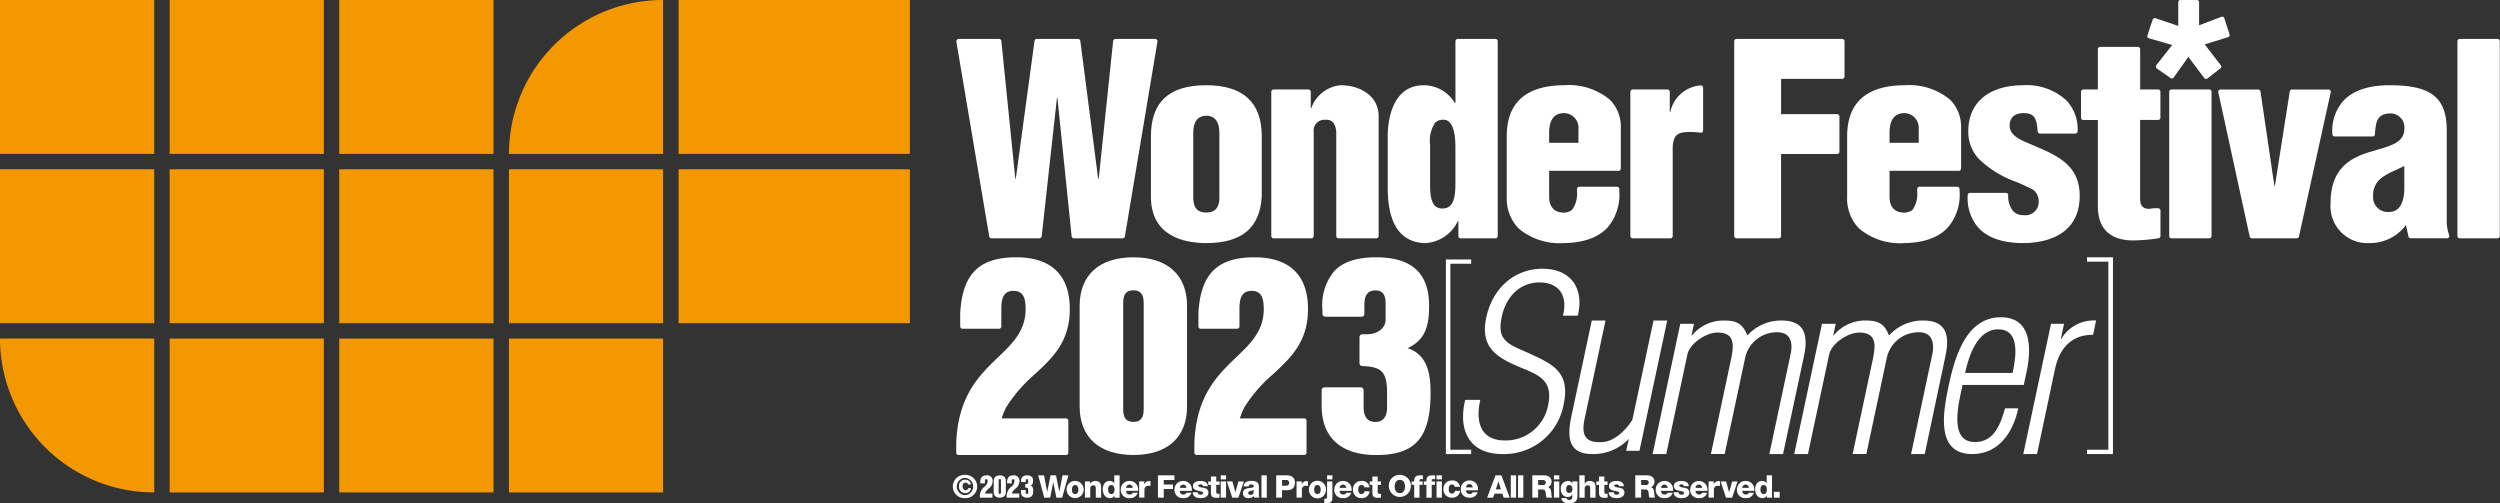 <svg xmlns="http://www.w3.org/2000/svg" xmlns:xlink="http://www.w3.org/1999/xlink" width="298" height="60" viewBox="0 0 298 60">
  <rect x="0" y="0" width="298" height="60" fill="#333333" stroke="none"/>
  <defs>
    <clipPath id="clip-path">
      <rect id="長方形_84723" data-name="長方形 84723" width="184.391" height="59.999" fill="#fff"/>
    </clipPath>
  </defs>
  <g id="グループ_56571" data-name="グループ 56571" transform="translate(-20 -23)">
    <g id="グループ_17393" data-name="グループ 17393" transform="translate(20 23)">
      <g id="グループ_17389" data-name="グループ 17389" transform="translate(0 0)">
        <rect id="長方形_68071" data-name="長方形 68071" width="18.384" height="18.345" transform="translate(0 0)" fill="#f39800"/>
        <rect id="長方形_68072" data-name="長方形 68072" width="18.384" height="18.348" transform="translate(0 20.177)" fill="#f39800"/>
        <path id="パス_72029" data-name="パス 72029" d="M27.173,129.435A18.36,18.36,0,0,1,8.789,111.094H27.173v18.341Z" transform="translate(-8.789 -70.737)" fill="#f39800"/>
        <rect id="長方形_68073" data-name="長方形 68073" width="18.378" height="18.345" transform="translate(20.223 0)" fill="#f39800"/>
        <rect id="長方形_68074" data-name="長方形 68074" width="18.378" height="18.348" transform="translate(20.223 20.177)" fill="#f39800"/>
        <rect id="長方形_68075" data-name="長方形 68075" width="18.378" height="18.341" transform="translate(20.223 40.357)" fill="#f39800"/>
        <rect id="長方形_68076" data-name="長方形 68076" width="18.389" height="18.345" transform="translate(40.437 0)" fill="#f39800"/>
        <rect id="長方形_68077" data-name="長方形 68077" width="18.389" height="18.348" transform="translate(40.437 20.177)" fill="#f39800"/>
        <rect id="長方形_68078" data-name="長方形 68078" width="18.389" height="18.341" transform="translate(40.437 40.357)" fill="#f39800"/>
        <rect id="長方形_68079" data-name="長方形 68079" width="18.375" height="18.341" transform="translate(60.668 40.357)" fill="#f39800"/>
        <rect id="長方形_68080" data-name="長方形 68080" width="18.375" height="18.348" transform="translate(60.668 20.177)" fill="#f39800"/>
        <path id="パス_72030" data-name="パス 72030" d="M161.068,27.916A18.354,18.354,0,0,1,179.443,9.571V27.916Z" transform="translate(-100.4 -9.571)" fill="#f39800"/>
        <g id="グループ_17388" data-name="グループ 17388" transform="translate(80.887 0)">
          <rect id="長方形_68081" data-name="長方形 68081" width="27.571" height="18.345" fill="#f39800"/>
          <rect id="長方形_68082" data-name="長方形 68082" width="27.571" height="18.348" transform="translate(0 20.177)" fill="#f39800"/>
        </g>
      </g>
      <g id="グループ_54944" data-name="グループ 54944" transform="translate(113.584 0)">
        <g id="グループ_54943" data-name="グループ 54943" clip-path="url(#clip-path)">
          <path id="パス_77085" data-name="パス 77085" d="M269.57,6.871h-4.5a.283.283,0,0,0-.275.27V30.364a.277.277,0,0,0,.275.27h4.5a.269.269,0,0,0,.275-.27V7.141a.275.275,0,0,0-.275-.27" transform="translate(-85.454 -2.228)" fill="#fff"/>
          <path id="パス_77086" data-name="パス 77086" d="M20.7,30.406,24.579,7.192a.268.268,0,0,0-.062-.22.261.261,0,0,0-.2-.1H19.571a.278.278,0,0,0-.272.246L17.58,23.541h-.065L15.387,7.109a.273.273,0,0,0-.271-.238H10.192a.272.272,0,0,0-.266.238L7.7,23.508l-.06.058L5.977,7.122a.279.279,0,0,0-.272-.251H.877a.258.258,0,0,0-.2.1.294.294,0,0,0-.065.22L4.527,30.406a.272.272,0,0,0,.268.228h5.71a.28.28,0,0,0,.276-.242L12.6,13.911h.059s1.693,16.481,1.693,16.481a.264.264,0,0,0,.275.242h5.808a.278.278,0,0,0,.27-.228" transform="translate(-0.197 -2.228)" fill="#fff"/>
          <path id="パス_77087" data-name="パス 77087" d="M34.856,28.334c0,4.8,4.133,5.517,6.6,5.517,4.212,0,6.377-1.8,6.611-5.517V21.119c0-4.033-2.226-6.084-6.611-6.084-4.444,0-6.6,1.992-6.6,6.084Zm8.157.316c-.068.76-.313,1.556-1.56,1.556s-1.479-.779-1.552-1.556V20.737c0-1.7.846-2.069,1.552-2.069s1.56.366,1.56,2.069Z" transform="translate(-11.249 -4.875)" fill="#fff"/>
          <path id="パス_77088" data-name="パス 77088" d="M56.315,33.281h4.511a.268.268,0,0,0,.271-.27v-12.4a1.283,1.283,0,0,1,1.362-1.458c.8-.065,1.251.431,1.325,1.458v12.4a.272.272,0,0,0,.277.27h4.5a.275.275,0,0,0,.276-.27V18.737c0-2.536-2.346-3.7-4.515-3.7a4.08,4.08,0,0,0-3.514,2.731h-.062V15.812a.281.281,0,0,0-.276-.27H56.315a.274.274,0,0,0-.274.27v17.2a.269.269,0,0,0,.274.27" transform="translate(-18.086 -4.875)" fill="#fff"/>
          <path id="パス_77089" data-name="パス 77089" d="M89.373,6.872h-4.5a.274.274,0,0,0-.271.27v7.371h-.066a4.321,4.321,0,0,0-3.686-2.124c-4.007,0-4.32,4.646-4.32,6.085v6.135c0,4.274,1.489,6.494,4.412,6.6a4.566,4.566,0,0,0,3.946-2.628h.064v1.789a.266.266,0,0,0,.267.269h4.156a.262.262,0,0,0,.266-.269V7.142a.268.268,0,0,0-.266-.27M81.581,19.516a3.925,3.925,0,0,1,.589-2.651,1.315,1.315,0,0,1,.968-.362.948.948,0,0,1,.744.289c.479.459.717,1.482.717,3.032v4.186c0,1.9-.266,3.073-1.564,3.073-1.281,0-1.454-1.37-1.454-2.847Z" transform="translate(-24.697 -2.228)" fill="#fff"/>
          <path id="パス_77090" data-name="パス 77090" d="M104.28,15.035c-4.515.037-6.8,2.081-6.8,6.085v7.215A5.127,5.127,0,0,0,98.9,32.112a7.582,7.582,0,0,0,5.38,1.739c2.346-.037,4.089-.647,5.2-1.839A5.986,5.986,0,0,0,110.9,27.75l-.007-.266,0-.089a.27.27,0,0,0-.271-.264h-4.49a.273.273,0,0,0-.276.264l-.009.277a3.226,3.226,0,0,1-.577,2.211,1.569,1.569,0,0,1-1.18.322c-.987-.057-1.555-.734-1.555-1.871v-3.1h8.276a.266.266,0,0,0,.266-.27v-4.8a4.575,4.575,0,0,0-1.3-3.4,7.652,7.652,0,0,0-5.491-1.729M102.533,21.9V20.736c0-1.582.6-2.378,1.787-2.378a1.738,1.738,0,0,1,1.708,1.807V21.9Z" transform="translate(-31.46 -4.875)" fill="#fff"/>
          <path id="パス_77091" data-name="パス 77091" d="M127.612,15.066a4,4,0,0,0-3.618,3.181l0-.005s0,0,0,.005h-.06V15.822a.275.275,0,0,0-.271-.27h-4.146a.282.282,0,0,0-.282.27v17.2a.277.277,0,0,0,.282.27h4.492a.271.271,0,0,0,.274-.27V22.357c.1-1.5.7-1.738,2.1-1.738a8.482,8.482,0,0,1,1.215.083.247.247,0,0,0,.219-.065.3.3,0,0,0,.091-.209V15.343a.3.3,0,0,0-.083-.2.352.352,0,0,0-.209-.075" transform="translate(-38.48 -4.885)" fill="#fff"/>
          <path id="パス_77092" data-name="パス 77092" d="M150.385,6.871h-12.61a.271.271,0,0,0-.264.27V30.364a.266.266,0,0,0,.264.27h5.059a.266.266,0,0,0,.263-.27V20.585h6.685a.274.274,0,0,0,.273-.266V16.11a.278.278,0,0,0-.273-.274H143.1V11.628h7.287a.278.278,0,0,0,.272-.281V7.141a.274.274,0,0,0-.272-.27" transform="translate(-44.378 -2.228)" fill="#fff"/>
          <path id="パス_77093" data-name="パス 77093" d="M164.191,15.035c-4.513.037-6.8,2.081-6.8,6.085v7.215a5.1,5.1,0,0,0,1.418,3.774,7.562,7.562,0,0,0,5.378,1.743c2.332-.037,4.078-.647,5.185-1.839A5.984,5.984,0,0,0,170.8,27.75l-.01-.253,0-.1a.275.275,0,0,0-.273-.264h-4.488a.266.266,0,0,0-.276.264l-.016.277a3.249,3.249,0,0,1-.553,2.211,1.587,1.587,0,0,1-1.182.322c-.989-.057-1.558-.734-1.558-1.871v-3.1H170.7a.269.269,0,0,0,.272-.27v-4.8a4.583,4.583,0,0,0-1.3-3.4,7.68,7.68,0,0,0-5.482-1.729M162.444,21.9V20.736c0-1.582.6-2.378,1.779-2.378a1.736,1.736,0,0,1,1.7,1.807V21.9Z" transform="translate(-50.795 -4.875)" fill="#fff"/>
          <path id="パス_77094" data-name="パス 77094" d="M186.457,22.218l-1.3-.569c-.574-.288-1.55-.774-1.55-1.807,0-.957.588-1.483,1.68-1.483,1.365,0,1.535.784,1.648,2.085l.01.1a.277.277,0,0,0,.276.253h4.215a.281.281,0,0,0,.272-.268v-.09a4.984,4.984,0,0,0-1.324-3.58,6.97,6.97,0,0,0-5.13-1.825c-4.119,0-6.58,2.055-6.58,5.474a4.74,4.74,0,0,0,1.275,3.328,12.294,12.294,0,0,0,4.494,2.739c.7.3,1.352.593,1.951.908a1.719,1.719,0,0,1,.671,1.358,1.589,1.589,0,0,1-1.812,1.679,1.606,1.606,0,0,1-1.224-.472,2.813,2.813,0,0,1-.6-1.911.269.269,0,0,0-.268-.274h-4.286a.282.282,0,0,0-.275.267l0,.139a5.307,5.307,0,0,0,1.342,3.821c1.121,1.163,2.891,1.761,5.273,1.761,2.026,0,6.737-.551,6.737-5.639,0-3.66-2.668-4.793-5.492-5.995" transform="translate(-57.637 -4.875)" fill="#fff"/>
          <path id="パス_77095" data-name="パス 77095" d="M207.741,13.351H205.6v-4.8a.274.274,0,0,0-.268-.277h-4.513a.273.273,0,0,0-.265.277v4.8h-1.728a.272.272,0,0,0-.274.27v3.1a.265.265,0,0,0,.274.267h1.728V27.261c0,2.673,1.464,4.082,4.222,4.082a21.911,21.911,0,0,0,3.008-.253.282.282,0,0,0,.236-.264V27.78a.269.269,0,0,0-.268-.271L207.7,27.5a4.814,4.814,0,0,0-.994.078c-.79,0-1.112-.364-1.112-1.243V16.983h2.144a.273.273,0,0,0,.276-.267v-3.1a.281.281,0,0,0-.276-.27" transform="translate(-64.076 -2.684)" fill="#fff"/>
          <path id="パス_77096" data-name="パス 77096" d="M218.845,15.785h-4.5a.276.276,0,0,0-.276.27v17.2a.271.271,0,0,0,.276.269h4.5a.268.268,0,0,0,.272-.269v-17.2a.273.273,0,0,0-.272-.27" transform="translate(-69.084 -5.118)" fill="#fff"/>
          <path id="パス_77097" data-name="パス 77097" d="M236.057,15.889a.271.271,0,0,0-.211-.1h-4.353a.265.265,0,0,0-.265.227l-1.77,11.238h-.068l-1.652-11.238a.277.277,0,0,0-.272-.227h-4.493a.268.268,0,0,0-.211.1.284.284,0,0,0-.055.228l3.742,17.194a.27.27,0,0,0,.266.213h5.345a.268.268,0,0,0,.265-.213l3.787-17.194a.265.265,0,0,0-.055-.228" transform="translate(-71.871 -5.118)" fill="#fff"/>
          <path id="パス_77098" data-name="パス 77098" d="M256.319,31.316V20.444c0-3.936-1.846-5.409-6.8-5.409-2.492,0-4.339.615-5.491,1.825a5.344,5.344,0,0,0-1.353,3.832l.01.182a.265.265,0,0,0,.267.266h4.536a.275.275,0,0,0,.272-.252c.092-1.558.276-2.493,1.923-2.493a1.664,1.664,0,0,1,1.586,1.829c0,1.564-1.495,1.993-3.213,2.494l-1.16.347c-2.2.726-4.427,2-4.427,6.028a4.4,4.4,0,0,0,4.64,4.757,5.306,5.306,0,0,0,4.346-2.156l.3,1.373a.272.272,0,0,0,.266.212h4.333a.25.25,0,0,0,.215-.114.267.267,0,0,0,.042-.24,5.41,5.41,0,0,1-.3-1.612m-5.051-6.647v2.778c-.031,1.229-.376,2.7-1.843,2.7a1.757,1.757,0,0,1-1.876-1.9,2.561,2.561,0,0,1,1.177-2.286,7.6,7.6,0,0,1,1.415-.76c.008,0,1.117-.532,1.117-.532Z" transform="translate(-78.25 -4.875)" fill="#fff"/>
          <path id="パス_77099" data-name="パス 77099" d="M213.365,9.231l1.744-2.451L217,9.3a.274.274,0,0,0,.18.112.292.292,0,0,0,.2-.052l1.542-1.209a.272.272,0,0,0,.11-.218.212.212,0,0,0-.06-.159l-1.915-2.486,2.786-.858A.244.244,0,0,0,220,4.3a.267.267,0,0,0,.03-.126.321.321,0,0,0-.014-.091l-.625-1.914a.3.3,0,0,0-.139-.162.27.27,0,0,0-.219,0l-2.646,1.012V.27a.273.273,0,0,0-.277-.27h-1.94a.266.266,0,0,0-.266.27V3.09l-2.713-.922a.292.292,0,0,0-.21.02.243.243,0,0,0-.129.155l-.626,1.873a.166.166,0,0,0-.016.082.323.323,0,0,0,.024.128.3.3,0,0,0,.171.137l2.775.8-1.889,2.408a.346.346,0,0,0-.053.168V7.99a.277.277,0,0,0,.119.18L212.987,9.3a.277.277,0,0,0,.378-.065" transform="translate(-67.84 0)" fill="#fff"/>
          <path id="パス_77100" data-name="パス 77100" d="M9.986,59.3c2.129-1.984,4.138-3.863,4.138-7.759,0-4.024-2.21-6.154-6.384-6.154-4.435,0-6.433,2-6.677,6.685v1.558a.27.27,0,0,0,.272.27H5.685a.271.271,0,0,0,.277-.27V51.573c0-1.133.177-2.187,1.452-2.187s1.443,1.054,1.443,2.187c0,2.587-1.579,4.1-3.252,5.7C3.357,59.43.806,61.878.587,67.512v1.167a.276.276,0,0,0,.278.272H13.676a.273.273,0,0,0,.274-.272V64.865a.279.279,0,0,0-.274-.279H6c.018-.052.237-.659.237-.659-.013.028-.035.039-.049.063.071-.113.164-.32.352-.722A17.431,17.431,0,0,1,9.986,59.3" transform="translate(-0.189 -14.716)" fill="#fff"/>
          <path id="パス_77101" data-name="パス 77101" d="M28.719,45.386c-4.065,0-6.41,2.117-6.41,5.791V63.15c0,3.694,2.345,5.8,6.41,5.8s6.394-2.106,6.394-5.8V51.177c0-3.674-2.323-5.791-6.394-5.791M27.5,50.807c0-1.32.652-1.483,1.222-1.483.523,0,1.222.157,1.222,1.483v12.72c0,1.325-.7,1.475-1.222,1.475-.57,0-1.222-.165-1.222-1.475Z" transform="translate(-7.2 -14.716)" fill="#fff"/>
          <path id="パス_77102" data-name="パス 77102" d="M51.906,59.3c2.129-1.984,4.14-3.863,4.14-7.759,0-4.024-2.213-6.154-6.385-6.154-4.435,0-6.434,2-6.675,6.685v1.558a.269.269,0,0,0,.272.27H47.6a.271.271,0,0,0,.277-.27V51.573c0-1.133.177-2.187,1.452-2.187s1.443,1.054,1.443,2.187c0,2.587-1.578,4.1-3.252,5.7-2.248,2.153-4.8,4.6-5.019,10.235v1.167a.278.278,0,0,0,.281.272H55.6a.272.272,0,0,0,.272-.272V64.865a.278.278,0,0,0-.272-.279H47.919c.018-.052.237-.659.237-.659-.016.028-.037.039-.047.063.071-.113.164-.32.35-.722A17.414,17.414,0,0,1,51.906,59.3" transform="translate(-13.717 -14.716)" fill="#fff"/>
          <path id="パス_77103" data-name="パス 77103" d="M89.782,45.77v.511H87.3V68.452h2.48v.512H86.767V45.77Z" transform="translate(-28.002 -14.84)" fill="#fff"/>
          <path id="パス_77104" data-name="パス 77104" d="M199.609,68.84v-.516h2.541V45.906h-2.541v-.52H202.7V68.84Z" transform="translate(-64.418 -14.716)" fill="#fff"/>
          <path id="パス_77105" data-name="パス 77105" d="M97.667,57.49c2.83,1.291,4.93,2.25,4.115,6.079a7.21,7.21,0,0,1-7.308,5.925c-3.864,0-5.315-2.719-4.43-6.458h1.8c-.593,2.636.037,4.837,2.939,4.837a5.135,5.135,0,0,0,5.153-4.252c.677-3.175-1.522-3.674-3.744-4.64-2.593-1.119-4.358-2.391-3.636-5.756.727-3.436,3.282-5.82,6.721-5.82,3.3,0,4.988,2.271,4.193,5.593h-1.779c.614-2.333-.421-3.96-2.783-3.96-2.391,0-4.009,1.75-4.5,4.074-.446,2.074.061,2.9,1.76,3.706Z" transform="translate(-28.978 -15.37)" fill="#fff"/>
          <path id="パス_77106" data-name="パス 77106" d="M118.531,56.537h1.635l-3.309,15.529h-1.579l.315-1.43a5.823,5.823,0,0,1-4.372,1.819c-2.848,0-3-2.021-2.492-4.443l2.445-11.475h1.635l-2.5,11.761c-.421,1.973.154,2.866,2.156,2.725,1.306-.056,2.761-1.347,3.55-2.674Z" transform="translate(-35.016 -18.331)" fill="#fff"/>
          <path id="パス_77107" data-name="パス 77107" d="M124.779,72.454h-1.631l3.3-15.529h1.635l-.293,1.389h.061a4.8,4.8,0,0,1,3.671-1.779c1.264,0,2.286.12,2.9,1.741h.057a5.432,5.432,0,0,1,4.035-1.741c2.787,0,3.2,1.779,2.683,4.219l-2.5,11.7h-1.632l2.534-11.9c.282-1.3.051-2.617-1.581-2.617a3.859,3.859,0,0,0-3.862,3.169l-2.416,11.343H130.1l2.385-11.228c.373-1.733.5-3.252-1.613-3.252-1.3,0-3.281,1.256-3.585,2.644Z" transform="translate(-39.743 -18.33)" fill="#fff"/>
          <path id="パス_77108" data-name="パス 77108" d="M149.71,72.454h-1.638l3.309-15.529h1.64l-.293,1.389h.047a4.834,4.834,0,0,1,3.674-1.779c1.274,0,2.294.12,2.9,1.741h.061a5.419,5.419,0,0,1,4.03-1.741c2.777,0,3.182,1.779,2.663,4.219l-2.472,11.7H162l2.536-11.9c.255-1.3.029-2.617-1.588-2.617a3.867,3.867,0,0,0-3.864,3.169l-2.415,11.343h-1.632l2.392-11.228c.369-1.733.494-3.252-1.614-3.252-1.3,0-3.289,1.256-3.583,2.644Z" transform="translate(-47.786 -18.33)" fill="#fff"/>
          <path id="パス_77109" data-name="パス 77109" d="M176.945,62.6c.386-1.825,1.391-5.2,3.93-5.2,2.649,0,2.15,3.228,1.733,5.2Zm7.329-.139c.631-2.956.536-6.5-3.069-6.5-4.284,0-5.562,5.09-6.232,8.215-.681,3.2-1.525,8.094,2.819,8.094,3.174,0,4.889-2.61,5.493-5.456H181.71c-.534,1.857-1.282,4.024-3.59,4.024-3.212,0-1.9-4.806-1.478-6.812h7.3Z" transform="translate(-56.289 -18.144)" fill="#fff"/>
          <path id="パス_77110" data-name="パス 77110" d="M192.864,58.728h.053a4.5,4.5,0,0,1,4.151-2.194l-.36,1.712c-2.523-.05-4,1.584-4.526,4.021l-2.158,10.186h-1.636l3.306-15.529h1.553Z" transform="translate(-60.797 -18.33)" fill="#fff"/>
          <path id="パス_77111" data-name="パス 77111" d="M1.441,86.182a1.033,1.033,0,0,1,0-2.063,1.033,1.033,0,0,1,0,2.063m0,.355a1.388,1.388,0,1,0,0-2.773,1.388,1.388,0,1,0,0,2.773m.37-1.185c-.012.164-.143.231-.315.231-.2,0-.34-.194-.34-.451s.121-.439.333-.439a.29.29,0,0,1,.322.214h.335a.63.63,0,0,0-.656-.569.745.745,0,0,0-.769.8.758.758,0,0,0,.776.8.647.647,0,0,0,.666-.583Z" transform="translate(0 -27.158)" fill="#fff"/>
          <path id="パス_77112" data-name="パス 77112" d="M17.873,86.505H17.18l-.366-1.831h-.008l-.365,1.831h-.705l-.72-2.659h.694l.377,1.944h.008l.391-1.944h.652l.393,1.944h.007l.377-1.944h.7Z" transform="translate(-4.846 -27.185)" fill="#fff"/>
          <path id="パス_77113" data-name="パス 77113" d="M20.646,85.863c0-.245.091-.541.385-.541s.389.3.389.541-.094.536-.389.536-.385-.291-.385-.536m-.634,0a1.02,1.02,0,1,0,1.019-1.026.988.988,0,0,0-1.019,1.026" transform="translate(-6.458 -27.507)" fill="#fff"/>
          <path id="パス_77114" data-name="パス 77114" d="M23.24,84.894h.616v.263h.007a.736.736,0,0,1,.607-.32c.647,0,.7.47.7.749v1.239h-.634v-.933c0-.264.029-.534-.318-.534-.239,0-.343.2-.343.414v1.053H23.24Z" transform="translate(-7.5 -27.507)" fill="#fff"/>
          <path id="パス_77115" data-name="パス 77115" d="M27.4,85c.276,0,.377.256.377.537,0,.245-.068.54-.377.54-.291,0-.387-.295-.387-.558,0-.247.1-.519.387-.519m.988-1.154h-.634v.935H27.75a.647.647,0,0,0-.552-.266c-.549,0-.817.476-.817.981,0,.544.258,1.067.867,1.067a.624.624,0,0,0,.533-.281h.006v.223h.6Z" transform="translate(-8.514 -27.186)" fill="#fff"/>
          <path id="パス_77116" data-name="パス 77116" d="M30.183,85.662a.417.417,0,0,1,.409-.395.391.391,0,0,1,.378.395Zm1.421.353a1.006,1.006,0,0,0-1.012-1.179,1.018,1.018,0,0,0-1.045,1.018.975.975,0,0,0,1.061,1.029.918.918,0,0,0,.963-.641h-.593a.381.381,0,0,1-.362.211.412.412,0,0,1-.433-.438Z" transform="translate(-9.536 -27.507)" fill="#fff"/>
          <path id="パス_77117" data-name="パス 77117" d="M32.781,84.9h.61v.339H33.4a.586.586,0,0,1,.582-.376.785.785,0,0,1,.149.015v.579a.837.837,0,0,0-.242-.038.444.444,0,0,0-.477.455v.958h-.629Z" transform="translate(-10.579 -27.516)" fill="#fff"/>
          <path id="パス_77118" data-name="パス 77118" d="M36.088,83.847h1.963V84.4H36.782v.545h1.1v.533h-1.1v1.026h-.694Z" transform="translate(-11.646 -27.186)" fill="#fff"/>
          <path id="パス_77119" data-name="パス 77119" d="M39.637,85.662a.418.418,0,0,1,.41-.395.39.39,0,0,1,.377.395Zm1.422.353a1.006,1.006,0,0,0-1.012-1.179A1.016,1.016,0,0,0,39,85.855a.973.973,0,0,0,1.059,1.029.918.918,0,0,0,.963-.641h-.594a.379.379,0,0,1-.361.211.413.413,0,0,1-.434-.438Z" transform="translate(-12.587 -27.507)" fill="#fff"/>
          <path id="パス_77120" data-name="パス 77120" d="M42.808,86.189a.259.259,0,0,0,.106.218.39.39,0,0,0,.234.068c.123,0,.3-.053.3-.206s-.2-.178-.31-.205c-.4-.1-.9-.112-.9-.631,0-.465.5-.594.885-.594.425,0,.869.124.891.626h-.587a.18.18,0,0,0-.081-.166.383.383,0,0,0-.2-.049c-.1,0-.272.012-.272.144,0,.185.426.218.717.28a.551.551,0,0,1,.494.524c0,.516-.494.689-.93.689-.459,0-.929-.154-.949-.7Z" transform="translate(-13.62 -27.507)" fill="#fff"/>
          <path id="パス_77121" data-name="パス 77121" d="M46.3,85.049H45.9v.881c0,.151.089.186.226.186.053,0,.108-.008.166-.008v.465c-.116,0-.232.018-.349.018-.54,0-.679-.155-.679-.681v-.86h-.321v-.409h.321v-.587H45.9v.587H46.3Z" transform="translate(-14.505 -27.253)" fill="#fff"/>
          <path id="パス_77122" data-name="パス 77122" d="M47.141,84.572h.635V86.5h-.635Zm.635-.241h-.635v-.486h.635Z" transform="translate(-15.214 -27.185)" fill="#fff"/>
          <path id="パス_77123" data-name="パス 77123" d="M49.592,86.854h-.731l-.645-1.932h.66L49.23,86.2h.008l.358-1.277h.645Z" transform="translate(-15.56 -27.534)" fill="#fff"/>
          <path id="パス_77124" data-name="パス 77124" d="M51.682,86.273c0-.154.119-.214.261-.245a1.859,1.859,0,0,0,.391-.105c.016.4-.086.57-.387.57-.143,0-.265-.063-.265-.219m.036-.783a.286.286,0,0,1,.319-.243c.129,0,.305.055.305.2,0,.118-.06.155-.168.178-.44.087-1.126.04-1.126.67a.58.58,0,0,0,.66.585.874.874,0,0,0,.638-.241.753.753,0,0,0,.037.182h.637a1.136,1.136,0,0,1-.074-.5v-.846c0-.547-.445-.648-.9-.648a1.3,1.3,0,0,0-.617.136.594.594,0,0,0-.3.518Z" transform="translate(-16.475 -27.507)" fill="#fff"/>
          <rect id="長方形_84719" data-name="長方形 84719" width="0.633" height="2.659" transform="translate(36.784 56.662)" fill="#fff"/>
          <path id="パス_77125" data-name="パス 77125" d="M56.909,83.847h1.266c.5,0,.962.227.962.856,0,.661-.376.917-.962.917H57.6V86.5h-.7Zm.7,1.235h.465c.216,0,.373-.09.373-.33a.329.329,0,0,0-.373-.351H57.6Z" transform="translate(-18.366 -27.186)" fill="#fff"/>
          <path id="パス_77126" data-name="パス 77126" d="M60.484,84.9H61.1v.339h.007a.587.587,0,0,1,.582-.376.8.8,0,0,1,.15.015v.579a.828.828,0,0,0-.243-.038.444.444,0,0,0-.477.455v.958h-.635Z" transform="translate(-19.52 -27.516)" fill="#fff"/>
          <path id="パス_77127" data-name="パス 77127" d="M63.288,85.863c0-.245.09-.541.385-.541s.389.3.389.541-.093.536-.389.536-.385-.291-.385-.536m-.626,0a1.017,1.017,0,1,0,2.033,0,1.017,1.017,0,1,0-2.033,0" transform="translate(-20.222 -27.507)" fill="#fff"/>
          <path id="パス_77128" data-name="パス 77128" d="M66.334,86.5c0,.487-.194.649-.641.649h-.322v-.515H65.5c.132,0,.2-.042.2-.178V84.572h.634Zm0-2.173H65.7v-.486h.634Z" transform="translate(-21.097 -27.185)" fill="#fff"/>
          <path id="パス_77129" data-name="パス 77129" d="M67.759,85.662a.415.415,0,0,1,.41-.395.392.392,0,0,1,.377.395Zm1.42.353a1,1,0,0,0-1.009-1.179,1.017,1.017,0,0,0-1.046,1.018.975.975,0,0,0,1.061,1.029.916.916,0,0,0,.962-.641h-.593a.379.379,0,0,1-.361.211.41.41,0,0,1-.433-.438Z" transform="translate(-21.662 -27.507)" fill="#fff"/>
          <path id="パス_77130" data-name="パス 77130" d="M71.763,85.6a.3.3,0,0,0-.31-.28c-.354,0-.41.3-.41.572,0,.249.108.505.374.505a.339.339,0,0,0,.364-.33H72.4a.909.909,0,0,1-.976.816.963.963,0,0,1-1.013-.991.98.98,0,0,1,1.013-1.056.87.87,0,0,1,.958.764Z" transform="translate(-22.722 -27.507)" fill="#fff"/>
          <path id="パス_77131" data-name="パス 77131" d="M74.7,85.049h-.391v.881c0,.151.09.186.228.186.051,0,.108-.008.164-.008v.465c-.115,0-.232.018-.347.018-.541,0-.679-.155-.679-.681v-.86h-.32v-.409h.32v-.587h.634v.587H74.7Z" transform="translate(-23.674 -27.253)" fill="#fff"/>
          <path id="パス_77132" data-name="パス 77132" d="M77.421,85.149c0-.395.172-.789.619-.789s.62.395.62.789-.171.791-.62.791-.619-.395-.619-.791m-.692,0a1.315,1.315,0,1,0,1.311-1.386,1.28,1.28,0,0,0-1.311,1.386" transform="translate(-24.762 -27.158)" fill="#fff"/>
          <path id="パス_77133" data-name="パス 77133" d="M81.045,84.982h-.307v-.409h.307c0-.555.194-.726.734-.726.1,0,.205.008.305.011v.447a1.245,1.245,0,0,0-.171-.011c-.146,0-.236.019-.236.195v.084h.382v.409h-.382v1.523h-.633Z" transform="translate(-26.056 -27.186)" fill="#fff"/>
          <path id="パス_77134" data-name="パス 77134" d="M83.194,84.982h-.305v-.409h.305c0-.555.193-.726.734-.726.1,0,.205.008.307.011v.447a1.264,1.264,0,0,0-.172-.011c-.146,0-.235.019-.235.195v.084h.379v.409h-.379v1.523h-.634Z" transform="translate(-26.75 -27.186)" fill="#fff"/>
          <path id="パス_77135" data-name="パス 77135" d="M85.123,84.572h.635V86.5h-.635Zm.635-.241h-.635v-.486h.635Z" transform="translate(-27.471 -27.185)" fill="#fff"/>
          <path id="パス_77136" data-name="パス 77136" d="M87.689,85.515a.3.3,0,0,0-.308-.28c-.355,0-.41.3-.41.572,0,.249.108.505.377.505a.338.338,0,0,0,.361-.33h.616a.907.907,0,0,1-.975.816.964.964,0,0,1-1.015-.991.981.981,0,0,1,1.015-1.056.867.867,0,0,1,.955.764Z" transform="translate(-27.863 -27.479)" fill="#fff"/>
          <path id="パス_77137" data-name="パス 77137" d="M90.8,85.576a.392.392,0,0,0-.377-.395.419.419,0,0,0-.411.395Zm-.788.353a.412.412,0,0,0,.433.438.379.379,0,0,0,.362-.211H91.4a.909.909,0,0,1-.955.641.973.973,0,0,1-1.059-1.029,1.017,1.017,0,0,1,1.044-1.018,1,1,0,0,1,1,1.179Z" transform="translate(-28.846 -27.479)" fill="#fff"/>
          <path id="パス_77138" data-name="パス 77138" d="M95.367,84.584h.008l.294.933h-.6Zm-1.342,1.922h.71l.169-.476h.93l.164.476h.723l-.995-2.658h-.705Z" transform="translate(-30.344 -27.186)" fill="#fff"/>
          <rect id="長方形_84720" data-name="長方形 84720" width="0.634" height="2.659" transform="translate(66.502 56.662)" fill="#fff"/>
          <rect id="長方形_84721" data-name="長方形 84721" width="0.634" height="2.659" transform="translate(67.363 56.662)" fill="#fff"/>
          <path id="パス_77139" data-name="パス 77139" d="M102.674,84.4h.552c.193,0,.35.09.35.287a.284.284,0,0,1-.32.312h-.582Zm-.695,2.1h.695v-.968h.526c.324,0,.369.275.388.544a1.314,1.314,0,0,0,.077.424h.687c-.093-.1-.1-.487-.111-.6-.022-.251-.1-.568-.387-.636v-.007a.682.682,0,0,0,.417-.666c0-.536-.462-.749-.931-.749h-1.359Z" transform="translate(-32.911 -27.186)" fill="#fff"/>
          <path id="パス_77140" data-name="パス 77140" d="M105.787,84.572h.634V86.5h-.634Zm.634-.241h-.634v-.486h.634Z" transform="translate(-34.14 -27.185)" fill="#fff"/>
          <path id="パス_77141" data-name="パス 77141" d="M108,85.322c-.282,0-.37.247-.37.485s.1.455.366.455.383-.21.383-.45-.1-.49-.379-.49m.98,1.27c0,.317-.06.915-.966.915-.452,0-.877-.1-.952-.62h.634a.208.208,0,0,0,.108.168.5.5,0,0,0,.231.039c.3,0,.334-.208.334-.449v-.182h-.008a.621.621,0,0,1-.515.284c-.587,0-.851-.419-.851-.962a.859.859,0,0,1,.851-.947.559.559,0,0,1,.519.3h.007v-.245h.608Z" transform="translate(-34.531 -27.507)" fill="#fff"/>
          <path id="パス_77142" data-name="パス 77142" d="M110.256,83.847h.633v.989h.008a.68.68,0,0,1,.591-.32c.644,0,.7.47.7.75v1.239h-.637v-.933c0-.264.03-.533-.316-.533-.239,0-.344.2-.344.413v1.054h-.633Z" transform="translate(-35.582 -27.186)" fill="#fff"/>
          <path id="パス_77143" data-name="パス 77143" d="M114.588,85.049h-.39v.881c0,.151.087.186.225.186.051,0,.11-.008.165-.008v.465c-.115,0-.232.018-.347.018-.541,0-.679-.155-.679-.681v-.86h-.322v-.409h.322v-.587h.635v.587h.39Z" transform="translate(-36.545 -27.253)" fill="#fff"/>
          <path id="パス_77144" data-name="パス 77144" d="M116.032,86.189a.263.263,0,0,0,.1.218.4.4,0,0,0,.237.068c.122,0,.3-.053.3-.206s-.2-.178-.311-.205c-.4-.1-.9-.112-.9-.631,0-.465.5-.594.884-.594.425,0,.872.124.891.626h-.586a.18.18,0,0,0-.081-.166.381.381,0,0,0-.2-.049c-.1,0-.274.012-.274.144,0,.185.425.218.717.28a.551.551,0,0,1,.494.524c0,.516-.494.689-.93.689-.458,0-.929-.154-.949-.7Z" transform="translate(-37.251 -27.507)" fill="#fff"/>
          <path id="パス_77145" data-name="パス 77145" d="M120.8,84.4h.544c.194,0,.351.09.351.287a.285.285,0,0,1-.322.312H120.8Zm-.7,2.1h.7v-.968h.517c.324,0,.369.275.387.544a1.353,1.353,0,0,0,.078.424h.688c-.093-.1-.1-.487-.112-.6-.021-.251-.1-.568-.387-.636v-.007a.68.68,0,0,0,.417-.666c0-.536-.462-.749-.933-.749H120.1Z" transform="translate(-38.759 -27.186)" fill="#fff"/>
          <path id="パス_77146" data-name="パス 77146" d="M125.12,85.662a.391.391,0,0,0-.376-.395.417.417,0,0,0-.411.395Zm-.787.353a.412.412,0,0,0,.433.438.377.377,0,0,0,.361-.211h.594a.917.917,0,0,1-.962.641.974.974,0,0,1-1.06-1.029,1.017,1.017,0,0,1,1.045-1.018,1,1,0,0,1,1.01,1.179Z" transform="translate(-39.921 -27.507)" fill="#fff"/>
          <path id="パス_77147" data-name="パス 77147" d="M127.447,86.189a.261.261,0,0,0,.106.218.4.4,0,0,0,.236.068c.123,0,.3-.053.3-.206s-.2-.178-.311-.205c-.4-.1-.9-.112-.9-.631,0-.465.5-.594.884-.594.427,0,.872.124.894.626h-.587a.178.178,0,0,0-.082-.166.374.374,0,0,0-.2-.049c-.106,0-.272.012-.272.144,0,.185.427.218.717.28a.552.552,0,0,1,.494.524c0,.516-.494.689-.93.689-.459,0-.93-.154-.948-.7Z" transform="translate(-40.936 -27.507)" fill="#fff"/>
          <path id="パス_77148" data-name="パス 77148" d="M130.4,85.662a.417.417,0,0,1,.41-.395.391.391,0,0,1,.377.395Zm1.421.353a1.033,1.033,0,1,0-2.056-.161.975.975,0,0,0,1.061,1.029.916.916,0,0,0,.962-.641H131.2a.379.379,0,0,1-.361.211.412.412,0,0,1-.433-.438Z" transform="translate(-41.88 -27.507)" fill="#fff"/>
          <path id="パス_77149" data-name="パス 77149" d="M133,84.9h.615v.339h.008a.583.583,0,0,1,.582-.376.8.8,0,0,1,.15.015v.579a.853.853,0,0,0-.243-.038.444.444,0,0,0-.477.455v.958H133Z" transform="translate(-42.923 -27.516)" fill="#fff"/>
          <path id="パス_77150" data-name="パス 77150" d="M136.491,86.854h-.729l-.647-1.932h.661l.352,1.277h.008l.36-1.277h.645Z" transform="translate(-43.605 -27.534)" fill="#fff"/>
          <path id="パス_77151" data-name="パス 77151" d="M139.411,85.662a.389.389,0,0,0-.375-.395.418.418,0,0,0-.412.395Zm-.787.353a.414.414,0,0,0,.436.438.382.382,0,0,0,.361-.211h.593a.917.917,0,0,1-.963.641.975.975,0,0,1-1.06-1.029,1.017,1.017,0,0,1,1.046-1.018,1,1,0,0,1,1.01,1.179Z" transform="translate(-44.533 -27.507)" fill="#fff"/>
          <path id="パス_77152" data-name="パス 77152" d="M141.825,85.52c0,.264.1.558.389.558.308,0,.377-.294.377-.54,0-.281-.1-.537-.377-.537-.291,0-.389.272-.389.519m1.378.986h-.6v-.223h-.008a.624.624,0,0,1-.534.281c-.608,0-.866-.522-.866-1.066,0-.5.269-.981.818-.981a.643.643,0,0,1,.551.265h.009v-.935h.635Z" transform="translate(-45.566 -27.186)" fill="#fff"/>
          <rect id="長方形_84722" data-name="長方形 84722" width="0.693" height="0.693" transform="translate(97.857 58.627)" fill="#fff"/>
          <path id="パス_77153" data-name="パス 77153" d="M5.8,85.42a1.1,1.1,0,0,0,.466-.874.632.632,0,0,0-.719-.693c-.5,0-.725.225-.752.753v.176a.03.03,0,0,0,.03.03h.49a.031.031,0,0,0,.031-.03V84.55c0-.128.02-.246.163-.246s.163.118.163.246a.876.876,0,0,1-.366.643,1.5,1.5,0,0,0-.565,1.153v.132a.031.031,0,0,0,.031.03H6.215a.03.03,0,0,0,.03-.03v-.43a.031.031,0,0,0-.03-.032H5.351l.026-.074-.005.007a.9.9,0,0,0,.04-.081A1.957,1.957,0,0,1,5.8,85.42" transform="translate(-1.53 -27.187)" fill="#fff"/>
          <path id="パス_77154" data-name="パス 77154" d="M7.909,83.852c-.458,0-.722.239-.722.653v1.348c0,.416.264.653.722.653s.721-.237.721-.653V84.5c0-.414-.262-.653-.721-.653m-.137.611c0-.149.074-.167.137-.167s.138.018.138.167V85.9c0,.149-.079.166-.138.166s-.137-.018-.137-.166Z" transform="translate(-2.319 -27.187)" fill="#fff"/>
          <path id="パス_77155" data-name="パス 77155" d="M10.521,85.42a1.1,1.1,0,0,0,.466-.874.632.632,0,0,0-.719-.693c-.5,0-.725.225-.752.753v.176a.03.03,0,0,0,.03.03h.49a.031.031,0,0,0,.031-.03V84.55c0-.128.02-.246.163-.246s.163.118.163.246a.874.874,0,0,1-.366.643,1.5,1.5,0,0,0-.566,1.153v.132a.031.031,0,0,0,.032.03h1.443a.03.03,0,0,0,.03-.03v-.43a.031.031,0,0,0-.03-.032h-.865l.026-.074-.005.007a.9.9,0,0,0,.04-.081,1.957,1.957,0,0,1,.388-.447" transform="translate(-3.054 -27.187)" fill="#fff"/>
          <path id="パス_77156" data-name="パス 77156" d="M13.139,85.072h0c.24-.112.289-.3.289-.569,0-.438-.232-.651-.712-.651a.735.735,0,0,0-.561.186.713.713,0,0,0-.16.512l0,.064a.038.038,0,0,0,.038.036h.486a.038.038,0,0,0,.038-.039v-.125c0-.128.048-.19.148-.19.064,0,.137.02.137.176v.213c0,.131-.125.2-.249.2h-.063a.038.038,0,0,0-.039.038v.351a.038.038,0,0,0,.037.038c.268.009.333.082.333.371v.183c0,.089-.027.2-.157.2s-.158-.107-.158-.2v-.23a.038.038,0,0,0-.038-.038h-.488a.038.038,0,0,0-.038.038v.207c0,.428.259.664.731.664.526,0,.731-.234.731-.834,0-.247-.037-.511-.308-.6" transform="translate(-3.868 -27.187)" fill="#fff"/>
          <path id="パス_77157" data-name="パス 77157" d="M75.147,56.216h0c2.135-.995,2.563-2.67,2.563-5.051,0-3.886-2.067-5.775-6.318-5.775-2.31,0-3.942.539-4.989,1.648a6.343,6.343,0,0,0-1.416,4.54l.016.569a.339.339,0,0,0,.339.324h4.314a.338.338,0,0,0,.339-.338V51.02c0-1.133.427-1.684,1.308-1.684.57,0,1.223.178,1.223,1.568V52.79c0,1.162-1.113,1.771-2.212,1.771h-.562a.338.338,0,0,0-.339.338v3.114a.338.338,0,0,0,.327.338c2.379.083,2.961.728,2.961,3.292v1.627c0,.794-.243,1.741-1.4,1.741s-1.4-.947-1.4-1.741V61.226a.338.338,0,0,0-.339-.338H65.238a.338.338,0,0,0-.339.338v1.839c0,3.8,2.305,5.892,6.493,5.892,4.672,0,6.492-2.075,6.492-7.4,0-2.191-.325-4.539-2.737-5.341" transform="translate(-20.944 -14.717)" fill="#fff"/>
        </g>
      </g>
    </g>
    <rect id="長方形_68083" data-name="長方形 68083" width="298" height="59.999" transform="translate(20 23)" fill="none"/>
  </g>
</svg>
